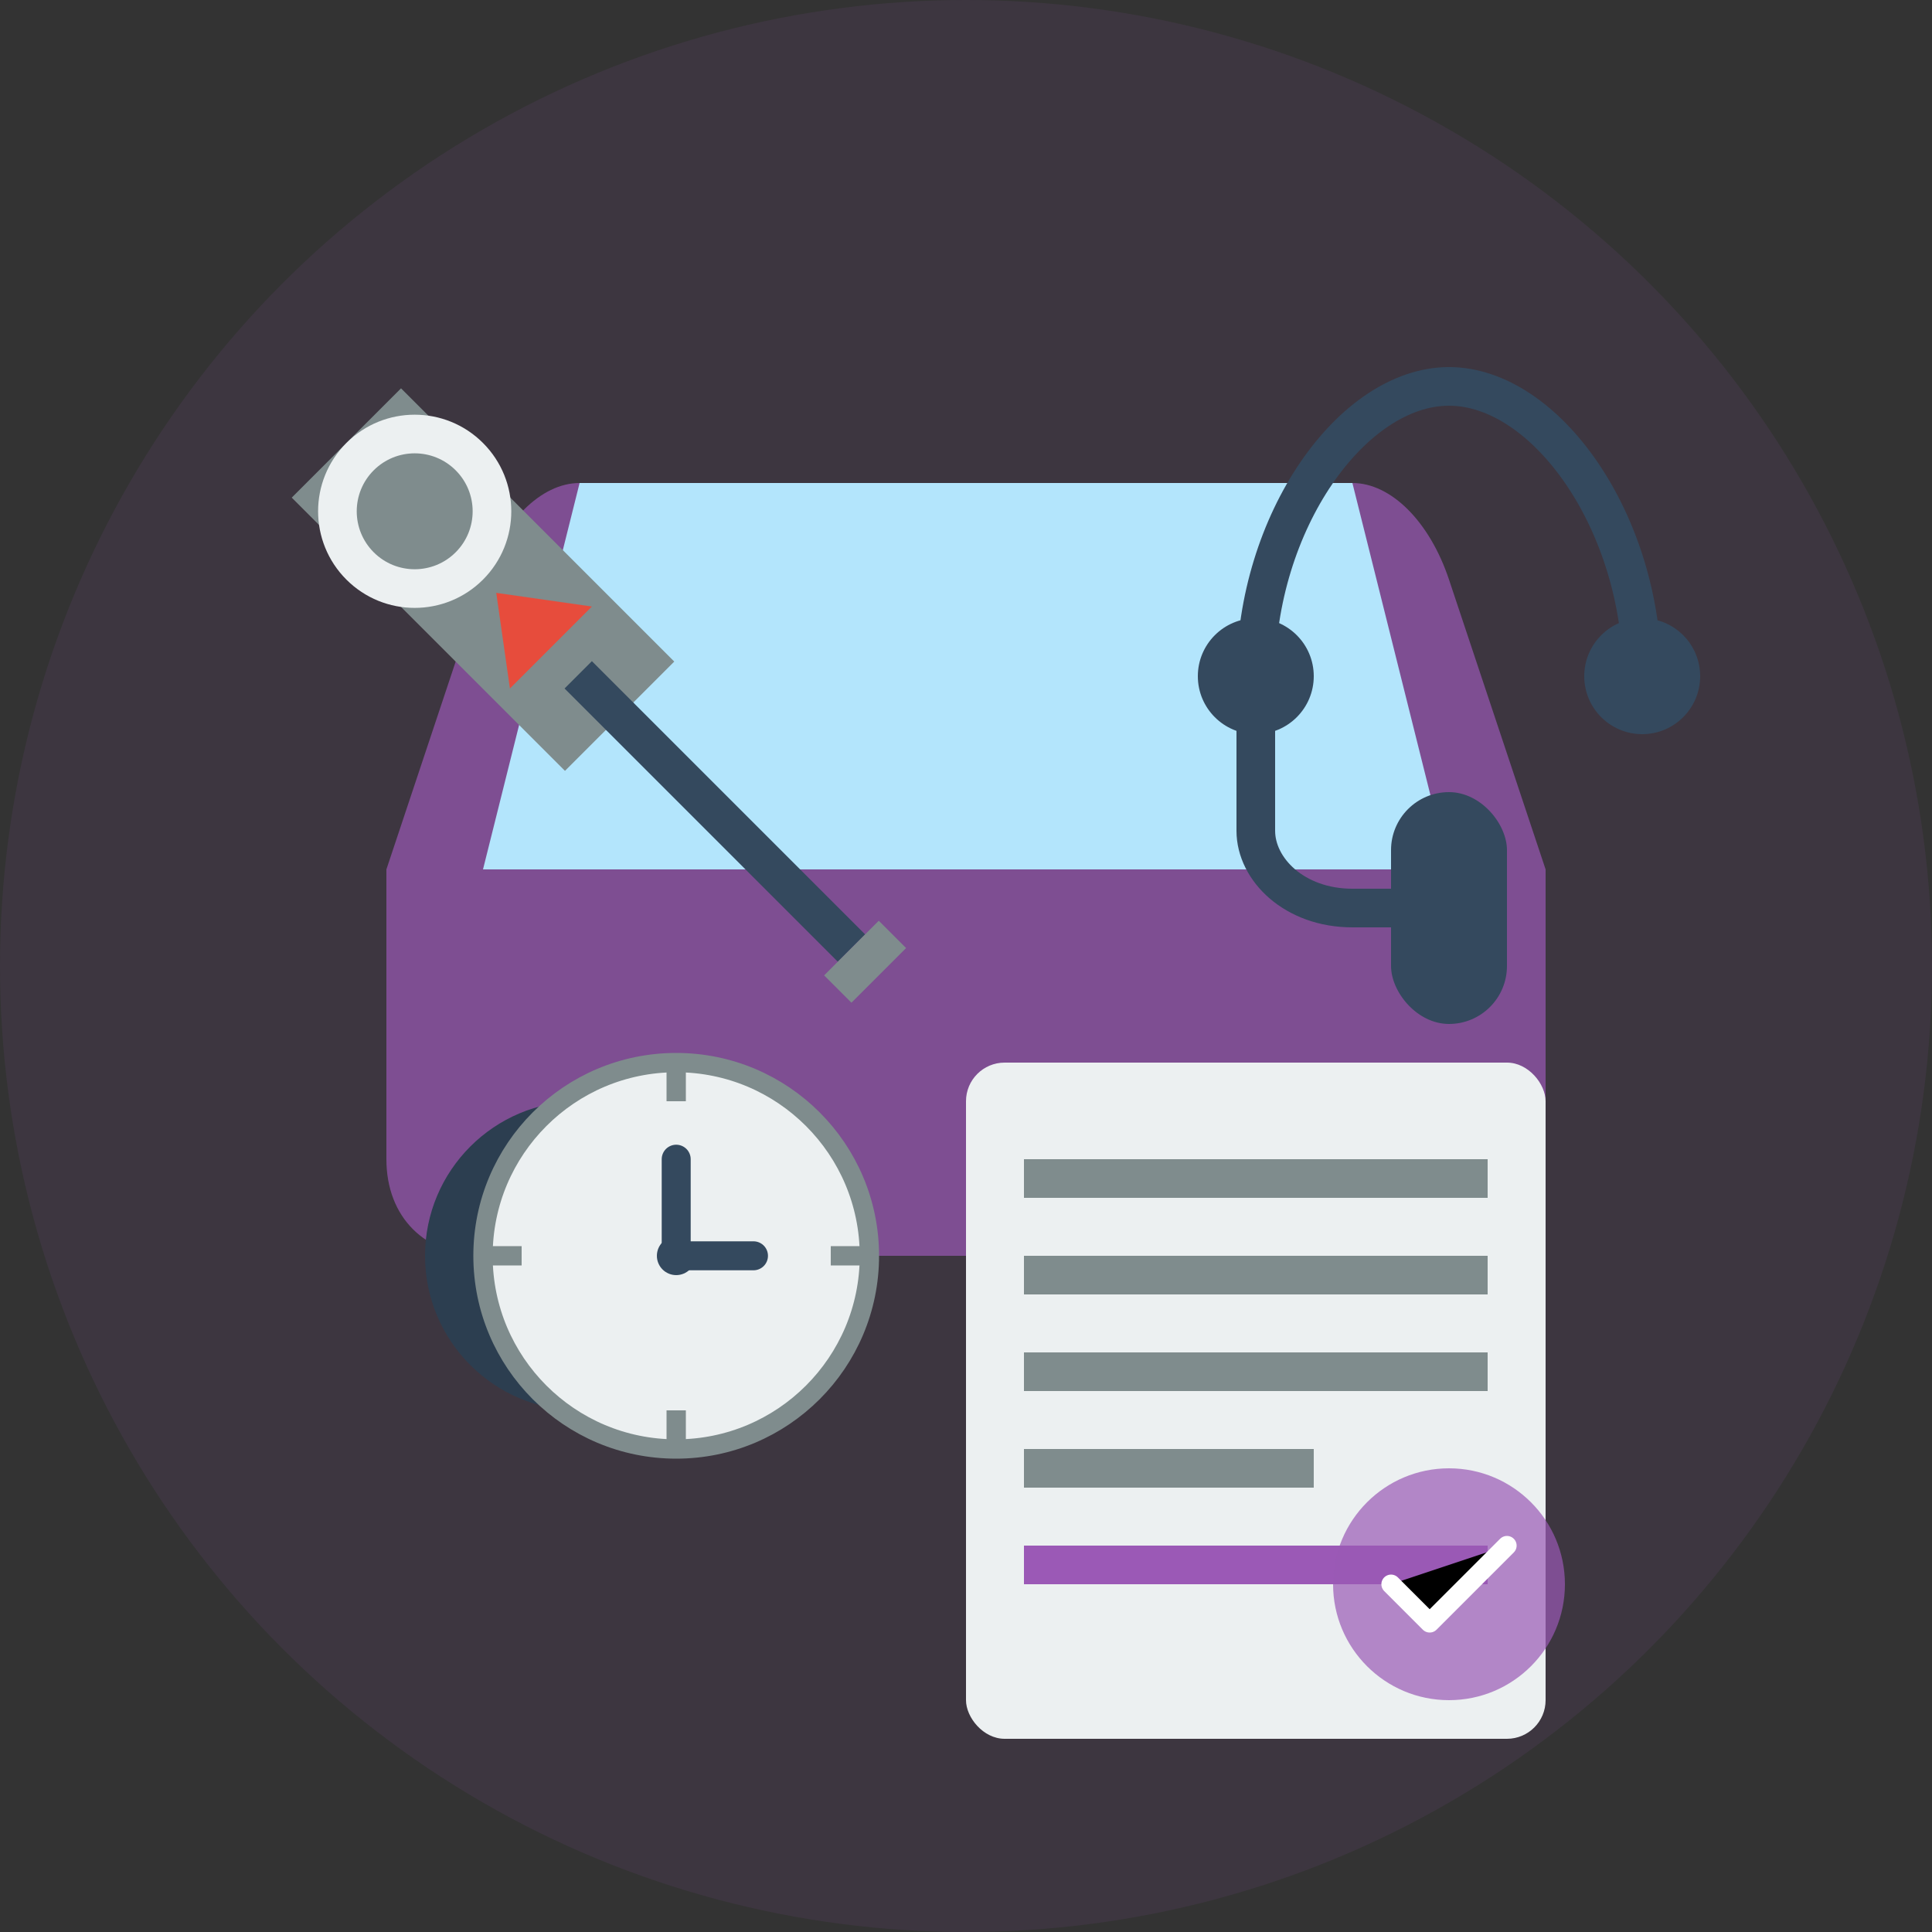 <svg xmlns="http://www.w3.org/2000/svg" viewBox="0 0 100 100" width="100" height="100">
  <rect x="0" y="0" width="100" height="100" fill="#333333" stroke="none"/>
  <!-- After-Sales Service Icon -->
  <circle cx="50" cy="50" r="50" fill="#9b59b6" opacity="0.1"/>
  
  <!-- Car with Service Elements -->
  <g transform="translate(50, 55)">
    <!-- Car Body -->
    <path d="M30,-10 L25,-25 C24,-28 22,-30 20,-30 L-20,-30 C-22,-30 -24,-28 -25,-25 L-30,-10 L-30,5 C-30,8 -28,10 -25,10 L25,10 C28,10 30,8 30,5 L30,-10 Z" fill="#9b59b6" opacity="0.7"/>
    
    <!-- Windows -->
    <path d="M-20,-30 L-25,-10 L25,-10 L20,-30 L-20,-30 Z" fill="#b3e5fc"/>
    
    <!-- Wheels -->
    <circle cx="-20" cy="10" r="8" fill="#2c3e50"/>
    <circle cx="-20" cy="10" r="3" fill="#7f8c8d"/>
    <circle cx="20" cy="10" r="8" fill="#2c3e50"/>
    <circle cx="20" cy="10" r="3" fill="#7f8c8d"/>
  </g>
  
  <!-- Wrench and Screwdriver (Tools) -->
  <g transform="translate(25, 30)">
    <!-- Wrench -->
    <g transform="rotate(45)">
      <path d="M-10,-4 L10,-4 L10,-1 L15,0 L10,1 L10,4 L-10,4 L-10,-4 Z" fill="#7f8c8d"/>
      <circle cx="-5" cy="0" r="5" fill="#ecf0f1"/>
      <circle cx="-5" cy="0" r="3" fill="#7f8c8d"/>
    </g>
    
    <!-- Screwdriver -->
    <g transform="translate(12, 12) rotate(-45)">
      <rect x="-1" y="-10" width="2" height="20" fill="#34495e"/>
      <path d="M-3,-12 L3,-12 L0,-16 Z" fill="#e74c3c"/>
      <rect x="-2" y="10" width="4" height="2" fill="#7f8c8d"/>
    </g>
  </g>
  
  <!-- Support/Service Elements -->
  <g transform="translate(75, 35)">
    <!-- Headset/Support -->
    <path d="M-10,0 C-10,-8 -5,-15 0,-15 C5,-15 10,-8 10,0" stroke="#34495e" stroke-width="2" fill="none"/>
    <circle cx="-10" cy="0" r="3" fill="#34495e"/>
    <circle cx="10" cy="0" r="3" fill="#34495e"/>
    <path d="M-10,0 L-10,8 C-10,10 -8,12 -5,12 L-3,12" stroke="#34495e" stroke-width="2" fill="none"/>
    <rect x="-3" y="6" width="6" height="12" rx="3" fill="#34495e"/>
  </g>
  
  <!-- Document/Warranty -->
  <g transform="translate(65, 70)">
    <rect x="-15" y="-15" width="30" height="35" rx="2" fill="#ecf0f1"/>
    <rect x="-12" y="-10" width="24" height="2" fill="#7f8c8d"/>
    <rect x="-12" y="-5" width="24" height="2" fill="#7f8c8d"/>
    <rect x="-12" y="0" width="24" height="2" fill="#7f8c8d"/>
    <rect x="-12" y="5" width="15" height="2" fill="#7f8c8d"/>
    <rect x="-12" y="10" width="24" height="2" fill="#9b59b6"/>
    
    <!-- Warranty Seal -->
    <circle cx="10" cy="12" r="6" fill="#9b59b6" opacity="0.7"/>
    <path d="M7,12 L9,14 L13,10" stroke="#ffffff" stroke-width="1" stroke-linecap="round" stroke-linejoin="round"/>
  </g>
  
  <!-- Clock/Longevity Symbol -->
  <g transform="translate(35, 65)">
    <circle cx="0" cy="0" r="10" fill="#ecf0f1" stroke="#7f8c8d" stroke-width="1"/>
    <line x1="0" y1="0" x2="0" y2="-5" stroke="#34495e" stroke-width="1.5" stroke-linecap="round"/>
    <line x1="0" y1="0" x2="4" y2="0" stroke="#34495e" stroke-width="1.5" stroke-linecap="round"/>
    <circle cx="0" cy="0" r="1" fill="#34495e"/>
    
    <!-- Clock Markers -->
    <line x1="0" y1="-8" x2="0" y2="-10" stroke="#7f8c8d" stroke-width="1"/>
    <line x1="8" y1="0" x2="10" y2="0" stroke="#7f8c8d" stroke-width="1"/>
    <line x1="0" y1="8" x2="0" y2="10" stroke="#7f8c8d" stroke-width="1"/>
    <line x1="-8" y1="0" x2="-10" y2="0" stroke="#7f8c8d" stroke-width="1"/>
  </g>
</svg>